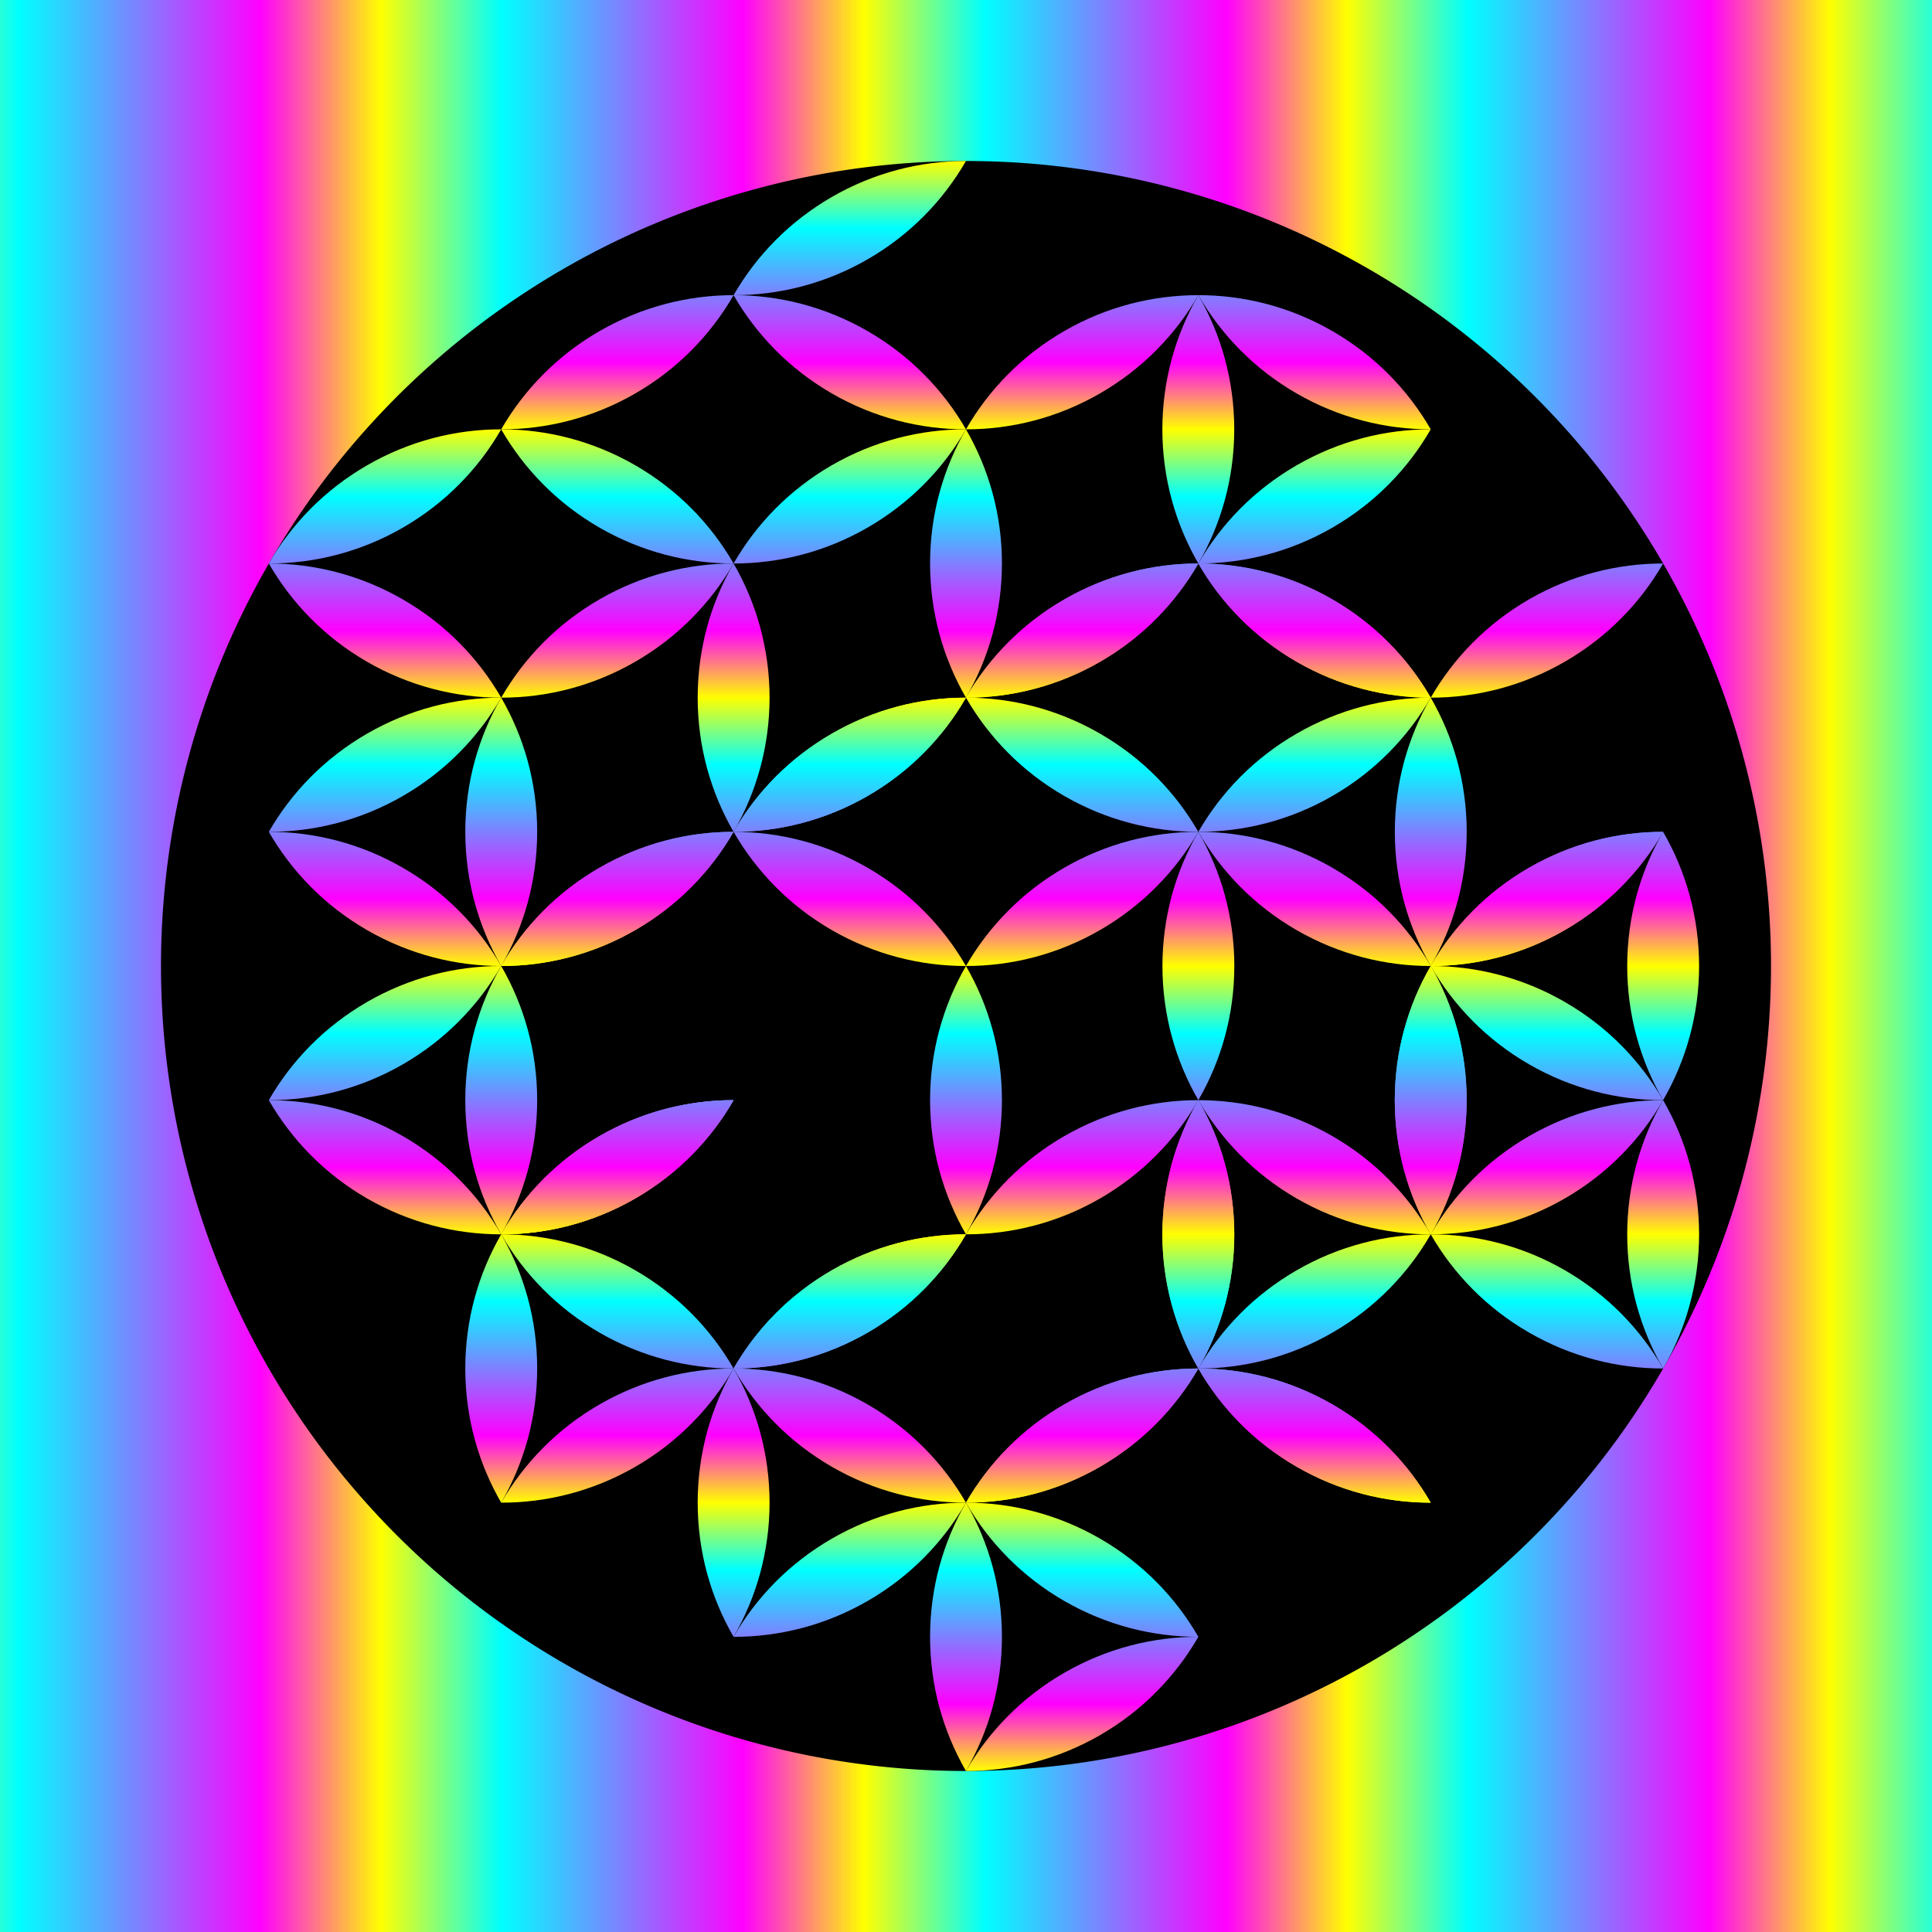 <?xml version="1.0"?>
<svg xmlns="http://www.w3.org/2000/svg" xmlns:xlink="http://www.w3.org/1999/xlink" width="720" height="720" viewBox="0 0 720 720">
  <rect x="0" y="0" width="720" height="720" fill="#333333" stroke="none"/>
  <defs>
    <linearGradient id="a">
      <stop offset="0" stop-color="red"/>
      <stop offset=".1" stop-color="#ff0"/>
      <stop offset=".3" stop-color="#0f0"/>
      <stop offset=".5" stop-color="#0ff"/>
      <stop offset=".7" stop-color="#00f"/>
      <stop offset=".9" stop-color="#f0f"/>
      <stop offset="1" stop-color="red"/>
    </linearGradient>
    <linearGradient x1="359.986" y1="392.36" x2="359.986" y2="492.36" id="d" xlink:href="#b" gradientUnits="userSpaceOnUse" spreadMethod="repeat"/>
    <linearGradient x1="0" y1="360" x2="180" y2="360" id="c" xlink:href="#b" gradientUnits="userSpaceOnUse" gradientTransform="translate(-218.046 347.067)" spreadMethod="repeat"/>
    <linearGradient id="b">
      <stop offset="0" stop-color="#ff0"/>
      <stop offset=".25" stop-color="#0ff"/>
      <stop offset=".75" stop-color="#f0f"/>
      <stop offset="1" stop-color="#ff0"/>
    </linearGradient>
  </defs>
  <path fill="url(#c)" fill-rule="evenodd" d="M0 332.36h720v720H0z" transform="translate(0 -332.36)"/>
  <path d="M660 360a300 300 0 11-600 0 300 300 0 11600 0z"/>
  <g transform="translate(0 -332.36)" fill="url(#d)">
    <path d="M359.986 492.36c-8.512 14.71-13.38 31.782-13.38 50s4.868 35.29 13.38 50c8.511-14.71 13.409-31.782 13.409-50s-4.898-35.29-13.41-50z"/>
    <path d="M359.986 492.36c-16.996-.016-34.215 4.303-49.992 13.412-15.777 9.109-28.127 21.861-36.61 36.588 16.995.016 34.228-4.278 50.005-13.387 15.777-9.11 28.113-21.886 36.597-36.613z"/>
    <path d="M359.986 492.36c-8.484-14.726-20.834-27.479-36.611-36.588-15.777-9.109-32.996-13.428-49.992-13.412 8.484 14.727 20.82 27.504 36.597 36.613 15.777 9.109 33.01 13.403 50.006 13.387z"/>
    <path d="M359.986 492.36c8.511-14.71 13.38-31.782 13.38-50s-4.869-35.29-13.38-50c-8.512 14.71-13.41 31.782-13.41 50s4.898 35.29 13.41 50z"/>
    <path d="M359.986 492.36c16.995.016 34.214-4.303 49.991-13.412 15.778-9.109 28.127-21.861 36.611-36.588-16.995-.016-34.228 4.278-50.005 13.387-15.778 9.11-28.113 21.887-36.597 36.613z"/>
    <path d="M359.986 492.36c8.484 14.727 20.834 27.48 36.61 36.588 15.778 9.109 32.997 13.428 49.992 13.412-8.484-14.726-20.82-27.504-36.596-36.613-15.777-9.108-33.01-13.403-50.006-13.387zM446.588 442.36c-8.484-14.727-20.833-27.479-36.61-36.588-15.778-9.109-32.997-13.428-49.992-13.412 8.484 14.727 20.82 27.504 36.597 36.613 15.777 9.109 33.01 13.403 50.005 13.387zM359.986 592.36c-8.484-14.727-20.834-27.48-36.611-36.588-15.777-9.109-32.996-13.428-49.992-13.412 8.484 14.727 20.82 27.504 36.597 36.613 15.777 9.109 33.01 13.403 50.006 13.387z"/>
    <path d="M446.588 542.36c-16.995-.016-34.214 4.303-49.991 13.412-15.777 9.109-28.127 21.861-36.611 36.588 16.995.016 34.228-4.279 50.006-13.387 15.777-9.11 28.112-21.887 36.596-36.613zM359.986 392.36c-16.996-.016-34.215 4.303-49.992 13.412-15.777 9.11-28.127 21.862-36.61 36.588 16.995.016 34.228-4.278 50.005-13.387 15.777-9.11 28.113-21.886 36.597-36.613z"/>
    <path d="M446.588 442.36c-8.511 14.71-13.38 31.782-13.38 50s4.869 35.29 13.38 50c8.512-14.71 13.41-31.782 13.41-50s-4.898-35.29-13.41-50zM273.383 442.36c-8.511 14.71-13.38 31.782-13.38 50s4.869 35.29 13.38 50c8.512-14.71 13.41-31.782 13.41-50s-4.898-35.29-13.41-50zM446.588 542.36c-8.511 14.71-13.38 31.782-13.38 50s4.869 35.29 13.38 50c8.512-14.71 13.41-31.782 13.41-50s-4.898-35.29-13.41-50z"/>
    <path d="M446.588 542.36c-16.995-.016-34.214 4.303-49.991 13.412-15.777 9.109-28.127 21.861-36.611 36.588 16.995.016 34.229-4.279 50.006-13.387 15.777-9.11 28.113-21.887 36.596-36.613z"/>
    <path d="M446.588 542.36c-8.484-14.727-20.833-27.48-36.61-36.588-15.778-9.109-32.997-13.428-49.992-13.412 8.484 14.727 20.82 27.504 36.597 36.613 15.777 9.109 33.01 13.403 50.005 13.387z"/>
    <path d="M446.588 542.36c8.512-14.71 13.381-31.782 13.381-50s-4.869-35.29-13.38-50c-8.512 14.71-13.41 31.782-13.41 50s4.898 35.29 13.41 50z"/>
    <path d="M446.589 542.36c16.995.016 34.214-4.303 49.991-13.412 15.777-9.11 28.127-21.862 36.611-36.588-16.995-.016-34.229 4.278-50.006 13.387-15.777 9.11-28.113 21.886-36.596 36.613z"/>
    <path d="M446.589 542.36c8.484 14.726 20.833 27.479 36.61 36.588 15.778 9.109 32.997 13.428 49.992 13.412-8.484-14.727-20.82-27.504-36.597-36.613-15.777-9.109-33.01-13.403-50.005-13.387zM533.191 492.36c-8.484-14.727-20.834-27.48-36.61-36.588-15.778-9.11-32.997-13.428-49.993-13.412 8.484 14.726 20.82 27.504 36.597 36.612 15.777 9.11 33.01 13.404 50.006 13.388zM446.588 642.36c-8.484-14.727-20.833-27.48-36.61-36.588-15.778-9.11-32.996-13.428-49.992-13.412 8.484 14.726 20.82 27.504 36.597 36.612 15.777 9.11 33.01 13.404 50.006 13.388z"/>
    <path d="M533.191 592.36c-16.996-.016-34.214 4.303-49.992 13.412-15.777 9.109-28.127 21.861-36.61 36.588 16.995.016 34.228-4.279 50.005-13.388 15.777-9.109 28.113-21.886 36.597-36.612zM446.588 442.36c-16.995-.016-34.214 4.303-49.991 13.412-15.777 9.109-28.127 21.861-36.611 36.588 16.995.016 34.229-4.278 50.006-13.387 15.777-9.11 28.112-21.886 36.596-36.613zM533.191 492.36c-8.512 14.71-13.38 31.782-13.38 50s4.868 35.29 13.38 50c8.512-14.71 13.409-31.782 13.409-50s-4.897-35.29-13.409-50zM359.986 492.36c-8.512 14.71-13.38 31.782-13.38 50s4.868 35.29 13.38 50c8.511-14.71 13.409-31.782 13.409-50s-4.898-35.29-13.41-50z"/>
    <g>
      <path d="M533.191 592.36c-8.511 14.71-13.38 31.782-13.38 50s4.869 35.29 13.38 50c8.512-14.71 13.41-31.782 13.41-50s-4.898-35.29-13.41-50z"/>
      <path d="M533.191 592.36c-16.995-.016-34.214 4.303-49.991 13.412-15.778 9.109-28.127 21.861-36.611 36.588 16.995.016 34.228-4.279 50.005-13.388 15.778-9.109 28.113-21.886 36.597-36.612z"/>
      <path d="M533.191 592.36c-8.484-14.727-20.834-27.48-36.61-36.588-15.778-9.11-32.997-13.428-49.992-13.412 8.484 14.726 20.82 27.504 36.596 36.612 15.777 9.11 33.01 13.404 50.006 13.388z"/>
      <path d="M533.191 592.36c8.512-14.71 13.38-31.782 13.38-50s-4.868-35.29-13.38-50c-8.511 14.71-13.409 31.782-13.409 50s4.898 35.29 13.41 50z"/>
      <path d="M533.191 592.36c16.996.016 34.215-4.303 49.992-13.412 15.777-9.11 28.127-21.862 36.61-36.588-16.995-.016-34.228 4.278-50.005 13.387-15.777 9.11-28.113 21.886-36.597 36.613z"/>
      <path d="M533.191 592.36c8.484 14.726 20.834 27.479 36.611 36.588 15.777 9.109 32.996 13.428 49.992 13.412-8.484-14.727-20.82-27.504-36.597-36.613-15.777-9.109-33.01-13.403-50.006-13.387zM619.794 542.36c-8.484-14.727-20.834-27.48-36.611-36.588-15.777-9.11-32.996-13.428-49.992-13.412 8.484 14.726 20.82 27.503 36.597 36.612 15.777 9.11 33.01 13.404 50.006 13.388zM533.191 692.36c-8.484-14.727-20.834-27.48-36.61-36.588-15.778-9.11-32.997-13.428-49.992-13.412 8.484 14.726 20.82 27.503 36.596 36.612 15.778 9.11 33.01 13.404 50.006 13.388z"/>
      <path d="M619.794 642.36c-16.996-.016-34.215 4.303-49.992 13.412-15.777 9.109-28.127 21.861-36.61 36.588 16.995.016 34.228-4.279 50.005-13.388 15.777-9.109 28.113-21.886 36.597-36.612zM533.191 492.36c-16.995-.016-34.214 4.303-49.992 13.412-15.777 9.109-28.126 21.861-36.61 36.588 16.995.016 34.228-4.279 50.005-13.387 15.778-9.11 28.113-21.887 36.597-36.613z"/>
      <path d="M619.794 542.36c-8.512 14.71-13.381 31.782-13.381 50s4.87 35.29 13.38 50c8.512-14.71 13.41-31.782 13.41-50s-4.898-35.29-13.41-50zM446.589 542.36c-8.512 14.71-13.381 31.782-13.381 50s4.869 35.29 13.38 50c8.512-14.71 13.41-31.782 13.41-50s-4.898-35.29-13.41-50z"/>
    </g>
    <g>
      <path d="M533.191 692.36c-8.511 14.71-13.38 31.782-13.38 50s4.869 35.29 13.38 50c8.512-14.71 13.41-31.782 13.41-50s-4.898-35.29-13.41-50z"/>
      <path d="M533.191 692.36c-16.995-.016-34.214 4.303-49.991 13.412-15.778 9.109-28.127 21.861-36.611 36.588 16.995.016 34.228-4.279 50.006-13.387 15.777-9.11 28.112-21.887 36.596-36.613z"/>
      <path d="M533.191 692.36c-8.484-14.727-20.834-27.48-36.61-36.588-15.778-9.109-32.997-13.428-49.992-13.412 8.484 14.727 20.82 27.504 36.596 36.613 15.778 9.109 33.01 13.403 50.006 13.387z"/>
      <path d="M533.191 692.36c8.512-14.71 13.38-31.782 13.381-50 0-18.218-4.87-35.29-13.38-50-8.512 14.71-13.41 31.782-13.41 50s4.898 35.29 13.41 50z"/>
      <path d="M533.191 692.36c16.996.016 34.215-4.303 49.992-13.412 15.777-9.11 28.127-21.862 36.61-36.588-16.995-.016-34.228 4.278-50.005 13.387-15.777 9.11-28.113 21.886-36.597 36.613z"/>
      <path d="M533.191 692.36c8.484 14.726 20.834 27.479 36.611 36.588 15.778 9.109 32.996 13.428 49.992 13.412-8.484-14.727-20.82-27.504-36.597-36.613-15.777-9.109-33.01-13.403-50.006-13.387zM619.794 642.36c-8.484-14.727-20.834-27.48-36.611-36.588-15.777-9.11-32.996-13.428-49.992-13.412 8.484 14.726 20.82 27.504 36.597 36.612 15.777 9.11 33.01 13.404 50.006 13.388zM533.191 792.36c-8.484-14.727-20.833-27.48-36.61-36.588-15.778-9.11-32.997-13.428-49.992-13.412 8.484 14.726 20.82 27.504 36.597 36.612 15.777 9.11 33.01 13.404 50.005 13.388z"/>
      <path d="M619.794 742.36c-16.996-.016-34.215 4.303-49.992 13.412-15.777 9.109-28.127 21.861-36.61 36.588 16.995.016 34.228-4.279 50.005-13.388 15.777-9.109 28.113-21.886 36.597-36.612zM533.191 592.36c-16.995-.016-34.214 4.303-49.991 13.412-15.778 9.109-28.127 21.861-36.611 36.588 16.995.016 34.228-4.278 50.005-13.387 15.778-9.11 28.113-21.886 36.597-36.613zM619.794 642.36c-8.512 14.71-13.38 31.782-13.38 50s4.868 35.29 13.38 50c8.511-14.71 13.409-31.782 13.409-50s-4.898-35.29-13.41-50zM446.589 642.36c-8.512 14.71-13.381 31.782-13.381 50s4.87 35.29 13.38 50c8.512-14.71 13.41-31.782 13.41-50s-4.898-35.29-13.41-50z"/>
    </g>
    <g>
      <path d="M533.191 792.36c-8.511 14.71-13.38 31.782-13.38 50s4.869 35.29 13.38 50c8.512-14.71 13.41-31.782 13.41-50s-4.898-35.29-13.41-50z"/>
      <path d="M533.191 792.36c-16.995-.016-34.214 4.303-49.991 13.412-15.778 9.109-28.127 21.861-36.611 36.588 16.995.016 34.228-4.279 50.005-13.388 15.778-9.108 28.113-21.886 36.597-36.612z"/>
      <path d="M533.191 792.36c-8.484-14.727-20.834-27.48-36.61-36.588-15.778-9.109-32.997-13.428-49.992-13.412 8.484 14.726 20.82 27.504 36.596 36.613 15.778 9.108 33.01 13.403 50.006 13.387z"/>
      <path d="M533.191 792.36c8.512-14.71 13.38-31.782 13.38-50s-4.868-35.29-13.38-50c-8.511 14.71-13.409 31.782-13.409 50s4.898 35.29 13.41 50z"/>
      <path d="M533.191 792.36c16.996.016 34.215-4.303 49.992-13.412 15.777-9.11 28.127-21.862 36.61-36.588-16.995-.016-34.228 4.278-50.005 13.387-15.777 9.11-28.113 21.886-36.597 36.613z"/>
      <path d="M533.191 792.36c8.484 14.726 20.834 27.479 36.611 36.588 15.777 9.109 32.996 13.428 49.992 13.412-8.484-14.727-20.82-27.504-36.597-36.613-15.777-9.109-33.01-13.403-50.006-13.387zM619.794 742.36c-8.484-14.727-20.834-27.48-36.611-36.588-15.777-9.11-32.996-13.428-49.992-13.412 8.484 14.726 20.82 27.504 36.597 36.612 15.777 9.11 33.01 13.404 50.006 13.388zM533.191 892.36c-8.484-14.727-20.834-27.48-36.61-36.588-15.778-9.11-32.997-13.428-49.992-13.412 8.484 14.726 20.82 27.504 36.596 36.612 15.778 9.11 33.01 13.404 50.006 13.388z"/>
      <path d="M619.794 842.36c-16.996-.016-34.215 4.303-49.992 13.412-15.777 9.109-28.127 21.861-36.61 36.588 16.995.016 34.228-4.279 50.005-13.388 15.777-9.109 28.113-21.886 36.597-36.612zM533.191 692.36c-16.995-.016-34.214 4.303-49.991 13.412-15.778 9.109-28.127 21.861-36.611 36.588 16.995.016 34.228-4.278 50.005-13.387 15.778-9.11 28.113-21.886 36.597-36.613z"/>
      <path d="M619.794 742.36c-8.512 14.71-13.381 31.782-13.381 50s4.87 35.29 13.38 50c8.512-14.71 13.41-31.782 13.41-50s-4.898-35.29-13.41-50zM446.589 742.36c-8.512 14.71-13.381 31.782-13.381 50s4.869 35.29 13.38 50c8.512-14.71 13.41-31.782 13.41-50s-4.898-35.29-13.41-50z"/>
    </g>
    <g>
      <path d="M446.589 842.36c-8.512 14.71-13.381 31.782-13.381 50s4.869 35.29 13.38 50c8.512-14.71 13.41-31.782 13.41-50s-4.898-35.29-13.41-50z"/>
      <path d="M446.589 842.36c-16.996-.016-34.215 4.303-49.992 13.412-15.777 9.109-28.127 21.861-36.611 36.588 16.996.016 34.229-4.278 50.006-13.387 15.777-9.11 28.113-21.886 36.597-36.613z"/>
      <path d="M446.588 842.36c-8.484-14.727-20.833-27.479-36.61-36.588-15.778-9.109-32.996-13.428-49.992-13.412 8.484 14.727 20.82 27.504 36.597 36.613 15.777 9.109 33.01 13.403 50.006 13.387z"/>
      <path d="M446.589 842.36c8.511-14.71 13.38-31.782 13.38-50s-4.869-35.29-13.38-50c-8.512 14.71-13.41 31.782-13.41 50s4.898 35.29 13.41 50z"/>
      <path d="M446.589 842.36c16.995.016 34.214-4.303 49.991-13.412 15.777-9.109 28.127-21.861 36.611-36.588-16.995-.016-34.229 4.278-50.006 13.387-15.777 9.11-28.112 21.886-36.596 36.613z"/>
      <path d="M446.589 842.36c8.484 14.727 20.833 27.479 36.61 36.588 15.778 9.109 32.997 13.428 49.992 13.412-8.484-14.727-20.82-27.504-36.597-36.613-15.777-9.109-33.01-13.403-50.005-13.387zM533.191 792.36c-8.484-14.727-20.834-27.48-36.61-36.588-15.778-9.109-32.997-13.428-49.992-13.412 8.484 14.726 20.82 27.504 36.596 36.613 15.777 9.108 33.01 13.403 50.006 13.387zM446.589 942.36c-8.484-14.727-20.834-27.48-36.611-36.588-15.778-9.109-32.996-13.428-49.992-13.412 8.484 14.726 20.82 27.504 36.597 36.613 15.777 9.108 33.01 13.403 50.006 13.387z"/>
      <path d="M533.191 892.36c-16.995-.016-34.214 4.303-49.991 13.412-15.778 9.109-28.127 21.861-36.611 36.588 16.995.016 34.228-4.279 50.005-13.388 15.778-9.108 28.113-21.886 36.597-36.612zM446.588 742.36c-16.995-.016-34.214 4.303-49.991 13.412-15.777 9.109-28.127 21.861-36.611 36.588 16.996.016 34.229-4.278 50.006-13.387 15.777-9.11 28.113-21.886 36.596-36.613zM533.191 792.36c-8.512 14.71-13.38 31.782-13.38 50s4.868 35.29 13.38 50c8.512-14.71 13.41-31.782 13.41-50s-4.898-35.29-13.41-50zM359.986 792.36c-8.512 14.71-13.38 31.782-13.38 50s4.868 35.29 13.38 50c8.512-14.71 13.409-31.782 13.409-50s-4.897-35.29-13.409-50z"/>
    </g>
    <g>
      <path d="M359.986 892.36c-8.512 14.71-13.38 31.782-13.38 50s4.868 35.29 13.38 50c8.512-14.71 13.41-31.782 13.41-50s-4.898-35.29-13.41-50z"/>
      <path d="M359.986 892.36c-16.996-.016-34.214 4.303-49.992 13.412-15.777 9.109-28.127 21.861-36.61 36.588 16.995.016 34.228-4.278 50.005-13.387 15.777-9.11 28.113-21.886 36.597-36.613z"/>
      <path d="M359.986 892.36c-8.484-14.726-20.834-27.479-36.611-36.588-15.777-9.109-32.996-13.428-49.992-13.412 8.484 14.727 20.82 27.504 36.597 36.613 15.777 9.109 33.01 13.403 50.006 13.387z"/>
      <path d="M359.986 892.36c8.512-14.71 13.38-31.782 13.38-50s-4.868-35.29-13.38-50c-8.512 14.71-13.41 31.782-13.41 50s4.898 35.29 13.41 50z"/>
      <path d="M359.986 892.36c16.996.016 34.214-4.303 49.992-13.412 15.777-9.109 28.127-21.861 36.61-36.588-16.995-.016-34.228 4.278-50.005 13.387-15.777 9.11-28.113 21.887-36.597 36.613z"/>
      <path d="M359.986 892.36c8.484 14.727 20.834 27.48 36.611 36.588 15.777 9.109 32.996 13.428 49.992 13.412-8.484-14.726-20.82-27.504-36.597-36.613-15.777-9.108-33.01-13.403-50.006-13.387zM446.588 842.36c-8.484-14.727-20.833-27.479-36.61-36.588-15.778-9.109-32.996-13.428-49.992-13.412 8.484 14.727 20.82 27.504 36.597 36.613 15.777 9.109 33.01 13.403 50.006 13.387zM359.986 992.36c-8.484-14.727-20.834-27.479-36.61-36.588-15.778-9.109-32.997-13.428-49.993-13.412 8.484 14.727 20.82 27.504 36.597 36.613 15.777 9.109 33.01 13.403 50.006 13.387z"/>
      <path d="M446.589 942.36c-16.996-.016-34.215 4.303-49.992 13.412-15.777 9.109-28.127 21.861-36.611 36.588 16.996.016 34.229-4.279 50.006-13.387 15.777-9.11 28.113-21.887 36.597-36.613zM359.986 792.36c-16.996-.016-34.215 4.303-49.992 13.412-15.777 9.11-28.127 21.862-36.61 36.588 16.995.016 34.228-4.278 50.005-13.387 15.777-9.11 28.113-21.886 36.597-36.613z"/>
      <path d="M446.588 842.36c-8.511 14.71-13.38 31.782-13.38 50s4.869 35.29 13.38 50c8.512-14.71 13.41-31.782 13.41-50s-4.898-35.29-13.41-50zM273.383 842.36c-8.511 14.71-13.38 31.782-13.38 50s4.869 35.29 13.38 50c8.512-14.71 13.41-31.782 13.41-50s-4.898-35.29-13.41-50z"/>
    </g>
    <g>
      <path d="M273.383 842.36c-8.511 14.71-13.38 31.782-13.38 50s4.869 35.29 13.38 50c8.512-14.71 13.41-31.782 13.41-50s-4.898-35.29-13.41-50z"/>
      <path d="M273.383 842.36c-16.995-.016-34.214 4.303-49.991 13.412-15.777 9.109-28.127 21.862-36.611 36.588 16.995.016 34.228-4.278 50.006-13.387 15.777-9.11 28.112-21.886 36.596-36.613z"/>
      <path d="M273.383 842.36c-8.484-14.726-20.834-27.479-36.61-36.588-15.778-9.109-32.997-13.428-49.992-13.412 8.484 14.727 20.82 27.504 36.596 36.613 15.778 9.109 33.01 13.403 50.006 13.387z"/>
      <path d="M273.383 842.36c8.512-14.71 13.38-31.782 13.381-50 0-18.218-4.87-35.29-13.38-50-8.512 14.71-13.41 31.782-13.41 50s4.898 35.29 13.41 50z"/>
      <path d="M273.383 842.36c16.996.016 34.215-4.303 49.992-13.412 15.777-9.109 28.127-21.861 36.61-36.588-16.995-.016-34.228 4.279-50.005 13.388-15.777 9.108-28.113 21.886-36.597 36.612z"/>
      <path d="M273.383 842.36c8.484 14.727 20.834 27.48 36.611 36.588 15.778 9.11 32.996 13.428 49.992 13.412-8.484-14.726-20.82-27.504-36.597-36.612-15.777-9.11-33.01-13.404-50.006-13.388zM359.986 792.36c-8.484-14.726-20.834-27.479-36.611-36.588-15.777-9.109-32.996-13.428-49.992-13.412 8.484 14.727 20.82 27.504 36.597 36.613 15.777 9.109 33.01 13.403 50.006 13.387zM273.383 942.36c-8.484-14.726-20.833-27.479-36.61-36.588-15.778-9.109-32.997-13.428-49.992-13.412 8.484 14.727 20.82 27.504 36.597 36.613 15.777 9.109 33.01 13.403 50.005 13.387z"/>
      <path d="M359.986 892.36c-16.996-.016-34.215 4.303-49.992 13.412-15.777 9.109-28.127 21.861-36.61 36.588 16.995.016 34.228-4.278 50.005-13.387 15.777-9.11 28.113-21.886 36.597-36.613zM273.383 742.36c-16.995-.016-34.214 4.303-49.991 13.412-15.778 9.11-28.127 21.862-36.611 36.588 16.995.016 34.228-4.278 50.005-13.387 15.778-9.11 28.113-21.886 36.597-36.613z"/>
      <path d="M359.986 792.36c-8.512 14.71-13.38 31.782-13.38 50s4.868 35.29 13.38 50c8.511-14.71 13.409-31.782 13.409-50s-4.898-35.29-13.41-50zM186.78 792.36c-8.51 14.71-13.38 31.782-13.38 50s4.87 35.29 13.38 50c8.512-14.71 13.41-31.782 13.41-50s-4.898-35.29-13.41-50z"/>
    </g>
    <g>
      <path d="M186.78 792.36c-8.511 14.71-13.38 31.782-13.38 50s4.869 35.29 13.38 50c8.512-14.71 13.41-31.782 13.41-50s-4.898-35.29-13.41-50z"/>
      <path d="M186.78 792.36c-16.995-.016-34.214 4.303-49.991 13.412-15.777 9.109-28.127 21.862-36.61 36.588 16.995.016 34.228-4.278 50.005-13.387 15.777-9.11 28.113-21.886 36.597-36.613z"/>
      <path d="M186.78 792.36c-8.483-14.726-20.833-27.479-36.61-36.588-15.778-9.109-32.996-13.428-49.992-13.412 8.484 14.727 20.82 27.504 36.597 36.613 15.777 9.109 33.01 13.403 50.006 13.387z"/>
      <path d="M186.78 792.36c8.512-14.71 13.381-31.782 13.381-50s-4.869-35.29-13.38-50c-8.512 14.71-13.41 31.782-13.41 50s4.898 35.29 13.41 50z"/>
      <path d="M186.78 792.36c16.996.016 34.215-4.303 49.992-13.412 15.777-9.109 28.127-21.861 36.611-36.588-16.995-.016-34.228 4.279-50.006 13.387-15.777 9.11-28.112 21.887-36.596 36.613z"/>
      <path d="M186.78 792.36c8.485 14.727 20.834 27.48 36.612 36.588 15.777 9.11 32.996 13.428 49.991 13.412-8.484-14.726-20.82-27.504-36.597-36.612-15.777-9.11-33.01-13.404-50.005-13.388zM273.383 742.36c-8.484-14.726-20.834-27.479-36.61-36.588-15.778-9.109-32.997-13.428-49.992-13.412 8.484 14.727 20.82 27.504 36.596 36.613 15.777 9.109 33.01 13.403 50.006 13.387zM186.78 892.36c-8.483-14.726-20.833-27.479-36.61-36.588-15.778-9.109-32.996-13.428-49.992-13.412 8.484 14.727 20.82 27.504 36.597 36.613 15.777 9.109 33.01 13.403 50.006 13.387z"/>
      <path d="M273.383 842.36c-16.995-.016-34.214 4.303-49.991 13.412-15.778 9.109-28.127 21.861-36.611 36.588 16.995.016 34.228-4.278 50.005-13.387 15.778-9.11 28.113-21.886 36.597-36.613zM186.78 692.36c-16.995-.016-34.214 4.303-49.991 13.412-15.777 9.11-28.127 21.862-36.611 36.588 16.996.016 34.229-4.278 50.006-13.387 15.777-9.11 28.113-21.886 36.596-36.613z"/>
      <path d="M273.383 742.36c-8.512 14.71-13.38 31.782-13.38 50s4.868 35.29 13.38 50c8.512-14.71 13.41-31.782 13.41-50s-4.898-35.29-13.41-50zM100.178 742.36c-8.512 14.71-13.38 31.782-13.38 50s4.868 35.29 13.38 50c8.512-14.71 13.41-31.782 13.41-50s-4.898-35.29-13.41-50z"/>
    </g>
    <g>
      <path d="M186.78 692.36c-8.511 14.71-13.38 31.782-13.38 50s4.869 35.29 13.38 50c8.512-14.71 13.41-31.782 13.41-50s-4.898-35.29-13.41-50z"/>
      <path d="M186.78 692.36c-16.995-.016-34.214 4.303-49.991 13.412-15.777 9.11-28.127 21.862-36.611 36.588 16.995.016 34.229-4.278 50.006-13.387 15.777-9.11 28.112-21.886 36.596-36.613z"/>
      <path d="M186.78 692.36c-8.484-14.726-20.833-27.479-36.61-36.588-15.778-9.109-32.997-13.428-49.992-13.412 8.484 14.727 20.82 27.504 36.597 36.613 15.777 9.109 33.01 13.403 50.005 13.387z"/>
      <path d="M186.78 692.36c8.512-14.71 13.381-31.782 13.381-50s-4.869-35.29-13.38-50c-8.512 14.71-13.41 31.782-13.41 50s4.898 35.29 13.41 50z"/>
      <path d="M186.78 692.36c16.996.016 34.215-4.303 49.992-13.412 15.777-9.109 28.127-21.861 36.611-36.588-16.996-.016-34.229 4.279-50.006 13.388-15.777 9.109-28.113 21.886-36.596 36.612z"/>
      <path d="M186.78 692.36c8.485 14.727 20.834 27.48 36.611 36.588 15.778 9.11 32.997 13.428 49.992 13.412-8.484-14.726-20.82-27.503-36.597-36.612-15.777-9.11-33.01-13.404-50.005-13.388zM273.383 642.36c-8.484-14.726-20.834-27.479-36.611-36.588-15.777-9.109-32.996-13.428-49.992-13.412 8.484 14.727 20.82 27.504 36.597 36.613 15.777 9.109 33.01 13.403 50.006 13.387zM186.78 792.36c-8.484-14.726-20.833-27.479-36.61-36.588-15.778-9.109-32.997-13.428-49.992-13.412 8.484 14.727 20.82 27.504 36.597 36.613 15.777 9.109 33.01 13.403 50.005 13.387z"/>
      <path d="M273.383 742.36c-16.996-.016-34.214 4.303-49.992 13.412-15.777 9.109-28.127 21.862-36.61 36.588 16.995.016 34.228-4.278 50.005-13.387 15.777-9.11 28.113-21.886 36.597-36.613zM186.78 592.36c-16.995-.016-34.214 4.303-49.991 13.412-15.777 9.11-28.127 21.862-36.611 36.588 16.995.016 34.228-4.278 50.006-13.387 15.777-9.109 28.112-21.886 36.596-36.613z"/>
      <path d="M273.383 642.36c-8.512 14.71-13.38 31.782-13.38 50s4.868 35.29 13.38 50c8.511-14.71 13.409-31.782 13.409-50s-4.898-35.29-13.41-50zM100.178 642.36c-8.512 14.71-13.38 31.782-13.38 50s4.868 35.29 13.38 50c8.511-14.71 13.409-31.782 13.409-50s-4.898-35.29-13.41-50z"/>
    </g>
    <g>
      <path d="M186.78 592.36c-8.511 14.71-13.38 31.782-13.38 50s4.869 35.29 13.38 50c8.512-14.71 13.41-31.782 13.41-50s-4.898-35.29-13.41-50z"/>
      <path d="M186.78 592.36c-16.995-.016-34.214 4.303-49.991 13.412-15.777 9.11-28.127 21.862-36.611 36.588 16.995.016 34.229-4.278 50.006-13.387 15.777-9.11 28.112-21.886 36.596-36.613z"/>
      <path d="M186.78 592.36c-8.484-14.726-20.833-27.479-36.61-36.588-15.778-9.109-32.997-13.428-49.992-13.412 8.484 14.727 20.82 27.504 36.597 36.613 15.777 9.109 33.01 13.403 50.005 13.387z"/>
      <path d="M186.78 592.36c8.512-14.71 13.381-31.782 13.381-50s-4.869-35.29-13.38-50c-8.512 14.71-13.41 31.782-13.41 50s4.898 35.29 13.41 50z"/>
      <path d="M186.78 592.36c16.996.016 34.215-4.303 49.992-13.412 15.777-9.109 28.127-21.861 36.611-36.588-16.995-.016-34.229 4.279-50.006 13.388-15.777 9.109-28.113 21.886-36.596 36.612z"/>
      <path d="M186.78 592.36c8.485 14.727 20.834 27.48 36.611 36.588 15.778 9.11 32.997 13.428 49.992 13.412-8.484-14.726-20.82-27.503-36.597-36.612-15.777-9.11-33.01-13.404-50.005-13.388zM273.383 542.36c-8.484-14.726-20.834-27.479-36.611-36.588-15.777-9.109-32.996-13.428-49.992-13.412 8.484 14.727 20.82 27.504 36.597 36.613 15.777 9.109 33.01 13.403 50.006 13.387zM186.78 692.36c-8.484-14.726-20.833-27.479-36.61-36.588-15.778-9.109-32.996-13.428-49.992-13.412 8.484 14.727 20.82 27.504 36.597 36.613 15.777 9.109 33.01 13.403 50.006 13.387z"/>
      <path d="M273.383 642.36c-16.996-.016-34.214 4.303-49.992 13.412-15.777 9.109-28.127 21.861-36.61 36.588 16.995.016 34.228-4.278 50.005-13.387 15.777-9.11 28.113-21.886 36.597-36.613zM186.78 492.36c-16.995-.016-34.214 4.303-49.991 13.412-15.777 9.11-28.127 21.862-36.611 36.588 16.995.016 34.229-4.278 50.006-13.387 15.777-9.11 28.112-21.886 36.596-36.613z"/>
      <path d="M273.383 542.36c-8.512 14.71-13.38 31.782-13.38 50s4.868 35.29 13.38 50c8.512-14.71 13.409-31.782 13.409-50s-4.897-35.29-13.41-50zM100.178 542.36c-8.512 14.71-13.38 31.782-13.38 50s4.868 35.29 13.38 50c8.511-14.71 13.409-31.782 13.409-50s-4.898-35.29-13.41-50z"/>
    </g>
    <g>
      <path d="M273.383 542.36c-8.512 14.71-13.38 31.782-13.38 50s4.868 35.29 13.38 50c8.512-14.71 13.41-31.782 13.41-50s-4.898-35.29-13.41-50z"/>
      <path d="M273.383 542.36c-16.996-.016-34.214 4.303-49.992 13.412-15.777 9.109-28.127 21.862-36.61 36.588 16.995.016 34.228-4.278 50.005-13.387 15.777-9.11 28.113-21.886 36.597-36.613z"/>
      <path d="M273.383 542.36c-8.484-14.726-20.834-27.479-36.611-36.588-15.777-9.109-32.996-13.428-49.992-13.412 8.484 14.727 20.82 27.504 36.597 36.613 15.777 9.109 33.01 13.403 50.006 13.387z"/>
      <path d="M273.383 542.36c8.512-14.71 13.38-31.782 13.38-50s-4.868-35.29-13.38-50c-8.512 14.71-13.41 31.782-13.409 50 0 18.218 4.897 35.29 13.41 50z"/>
      <path d="M273.383 542.36c16.996.016 34.215-4.303 49.992-13.412 15.777-9.109 28.127-21.861 36.61-36.588-16.995-.016-34.228 4.279-50.005 13.387-15.777 9.11-28.113 21.887-36.597 36.613z"/>
      <path d="M273.383 542.36c8.484 14.727 20.834 27.48 36.611 36.588 15.777 9.11 32.996 13.428 49.992 13.412-8.484-14.726-20.82-27.504-36.597-36.612-15.777-9.11-33.01-13.404-50.006-13.388zM359.986 492.36c-8.484-14.726-20.834-27.479-36.611-36.588-15.778-9.109-32.996-13.428-49.992-13.412 8.484 14.727 20.82 27.504 36.597 36.613 15.777 9.109 33.01 13.403 50.006 13.387zM273.383 642.36c-8.484-14.726-20.834-27.479-36.61-36.588-15.778-9.109-32.997-13.428-49.992-13.412 8.484 14.727 20.82 27.504 36.596 36.613 15.777 9.109 33.01 13.403 50.006 13.387z"/>
      <path d="M359.986 592.36c-16.996-.016-34.215 4.303-49.992 13.412-15.777 9.109-28.127 21.861-36.61 36.588 16.995.016 34.228-4.278 50.005-13.387 15.777-9.11 28.113-21.886 36.597-36.613zM273.383 442.36c-16.996-.016-34.215 4.303-49.992 13.412-15.777 9.11-28.127 21.862-36.61 36.588 16.995.016 34.228-4.278 50.005-13.387 15.777-9.11 28.113-21.886 36.597-36.613z"/>
      <path d="M359.986 492.36c-8.512 14.71-13.381 31.782-13.381 50s4.869 35.29 13.38 50c8.512-14.71 13.41-31.782 13.41-50s-4.898-35.29-13.41-50zM186.78 492.36c-8.511 14.71-13.38 31.782-13.38 50s4.869 35.29 13.38 50c8.512-14.71 13.41-31.782 13.41-50s-4.898-35.29-13.41-50z"/>
    </g>
    <g>
      <path d="M359.986 692.36c-8.512 14.71-13.381 31.782-13.381 50s4.87 35.29 13.38 50c8.512-14.71 13.41-31.782 13.41-50s-4.898-35.29-13.41-50z"/>
      <path d="M359.986 692.36c-16.996-.016-34.215 4.303-49.992 13.412-15.777 9.109-28.127 21.862-36.61 36.588 16.995.016 34.228-4.278 50.005-13.387 15.777-9.11 28.113-21.886 36.597-36.613z"/>
      <path d="M359.986 692.36c-8.484-14.726-20.834-27.479-36.611-36.588-15.777-9.109-32.996-13.428-49.992-13.412 8.484 14.727 20.82 27.504 36.597 36.613 15.777 9.109 33.01 13.403 50.006 13.387z"/>
      <path d="M359.986 692.36c8.511-14.71 13.38-31.782 13.38-50s-4.869-35.29-13.38-50c-8.512 14.71-13.41 31.782-13.41 50s4.898 35.29 13.41 50z"/>
      <path d="M359.986 692.36c16.995.016 34.214-4.303 49.991-13.412 15.778-9.109 28.127-21.861 36.611-36.588-16.995-.016-34.228 4.279-50.005 13.387-15.778 9.11-28.113 21.887-36.597 36.613z"/>
      <path d="M359.986 692.36c8.484 14.727 20.834 27.48 36.61 36.588 15.778 9.11 32.997 13.428 49.992 13.412-8.484-14.726-20.82-27.504-36.596-36.612-15.778-9.11-33.01-13.404-50.006-13.388zM446.588 642.36c-8.484-14.726-20.834-27.479-36.61-36.588-15.778-9.109-32.997-13.428-49.992-13.412 8.484 14.727 20.82 27.504 36.596 36.613 15.778 9.109 33.01 13.403 50.006 13.387zM359.986 792.36c-8.484-14.726-20.834-27.479-36.611-36.588-15.777-9.109-32.996-13.428-49.992-13.412 8.484 14.727 20.82 27.504 36.597 36.613 15.777 9.109 33.01 13.403 50.006 13.387z"/>
      <path d="M446.588 742.36c-16.995-.016-34.214 4.303-49.991 13.412-15.778 9.109-28.127 21.861-36.611 36.588 16.995.016 34.228-4.278 50.006-13.387 15.777-9.11 28.112-21.886 36.596-36.613zM359.986 592.36c-16.996-.016-34.215 4.303-49.992 13.412-15.777 9.11-28.127 21.862-36.61 36.588 16.995.016 34.228-4.278 50.005-13.387 15.777-9.11 28.113-21.886 36.597-36.613z"/>
      <path d="M446.588 642.36c-8.511 14.71-13.38 31.782-13.38 50s4.869 35.29 13.38 50c8.512-14.71 13.41-31.782 13.41-50s-4.898-35.29-13.41-50zM273.383 642.36c-8.511 14.71-13.38 31.782-13.38 50s4.869 35.29 13.38 50c8.512-14.71 13.41-31.782 13.41-50s-4.898-35.29-13.41-50z"/>
    </g>
  </g>
</svg>

